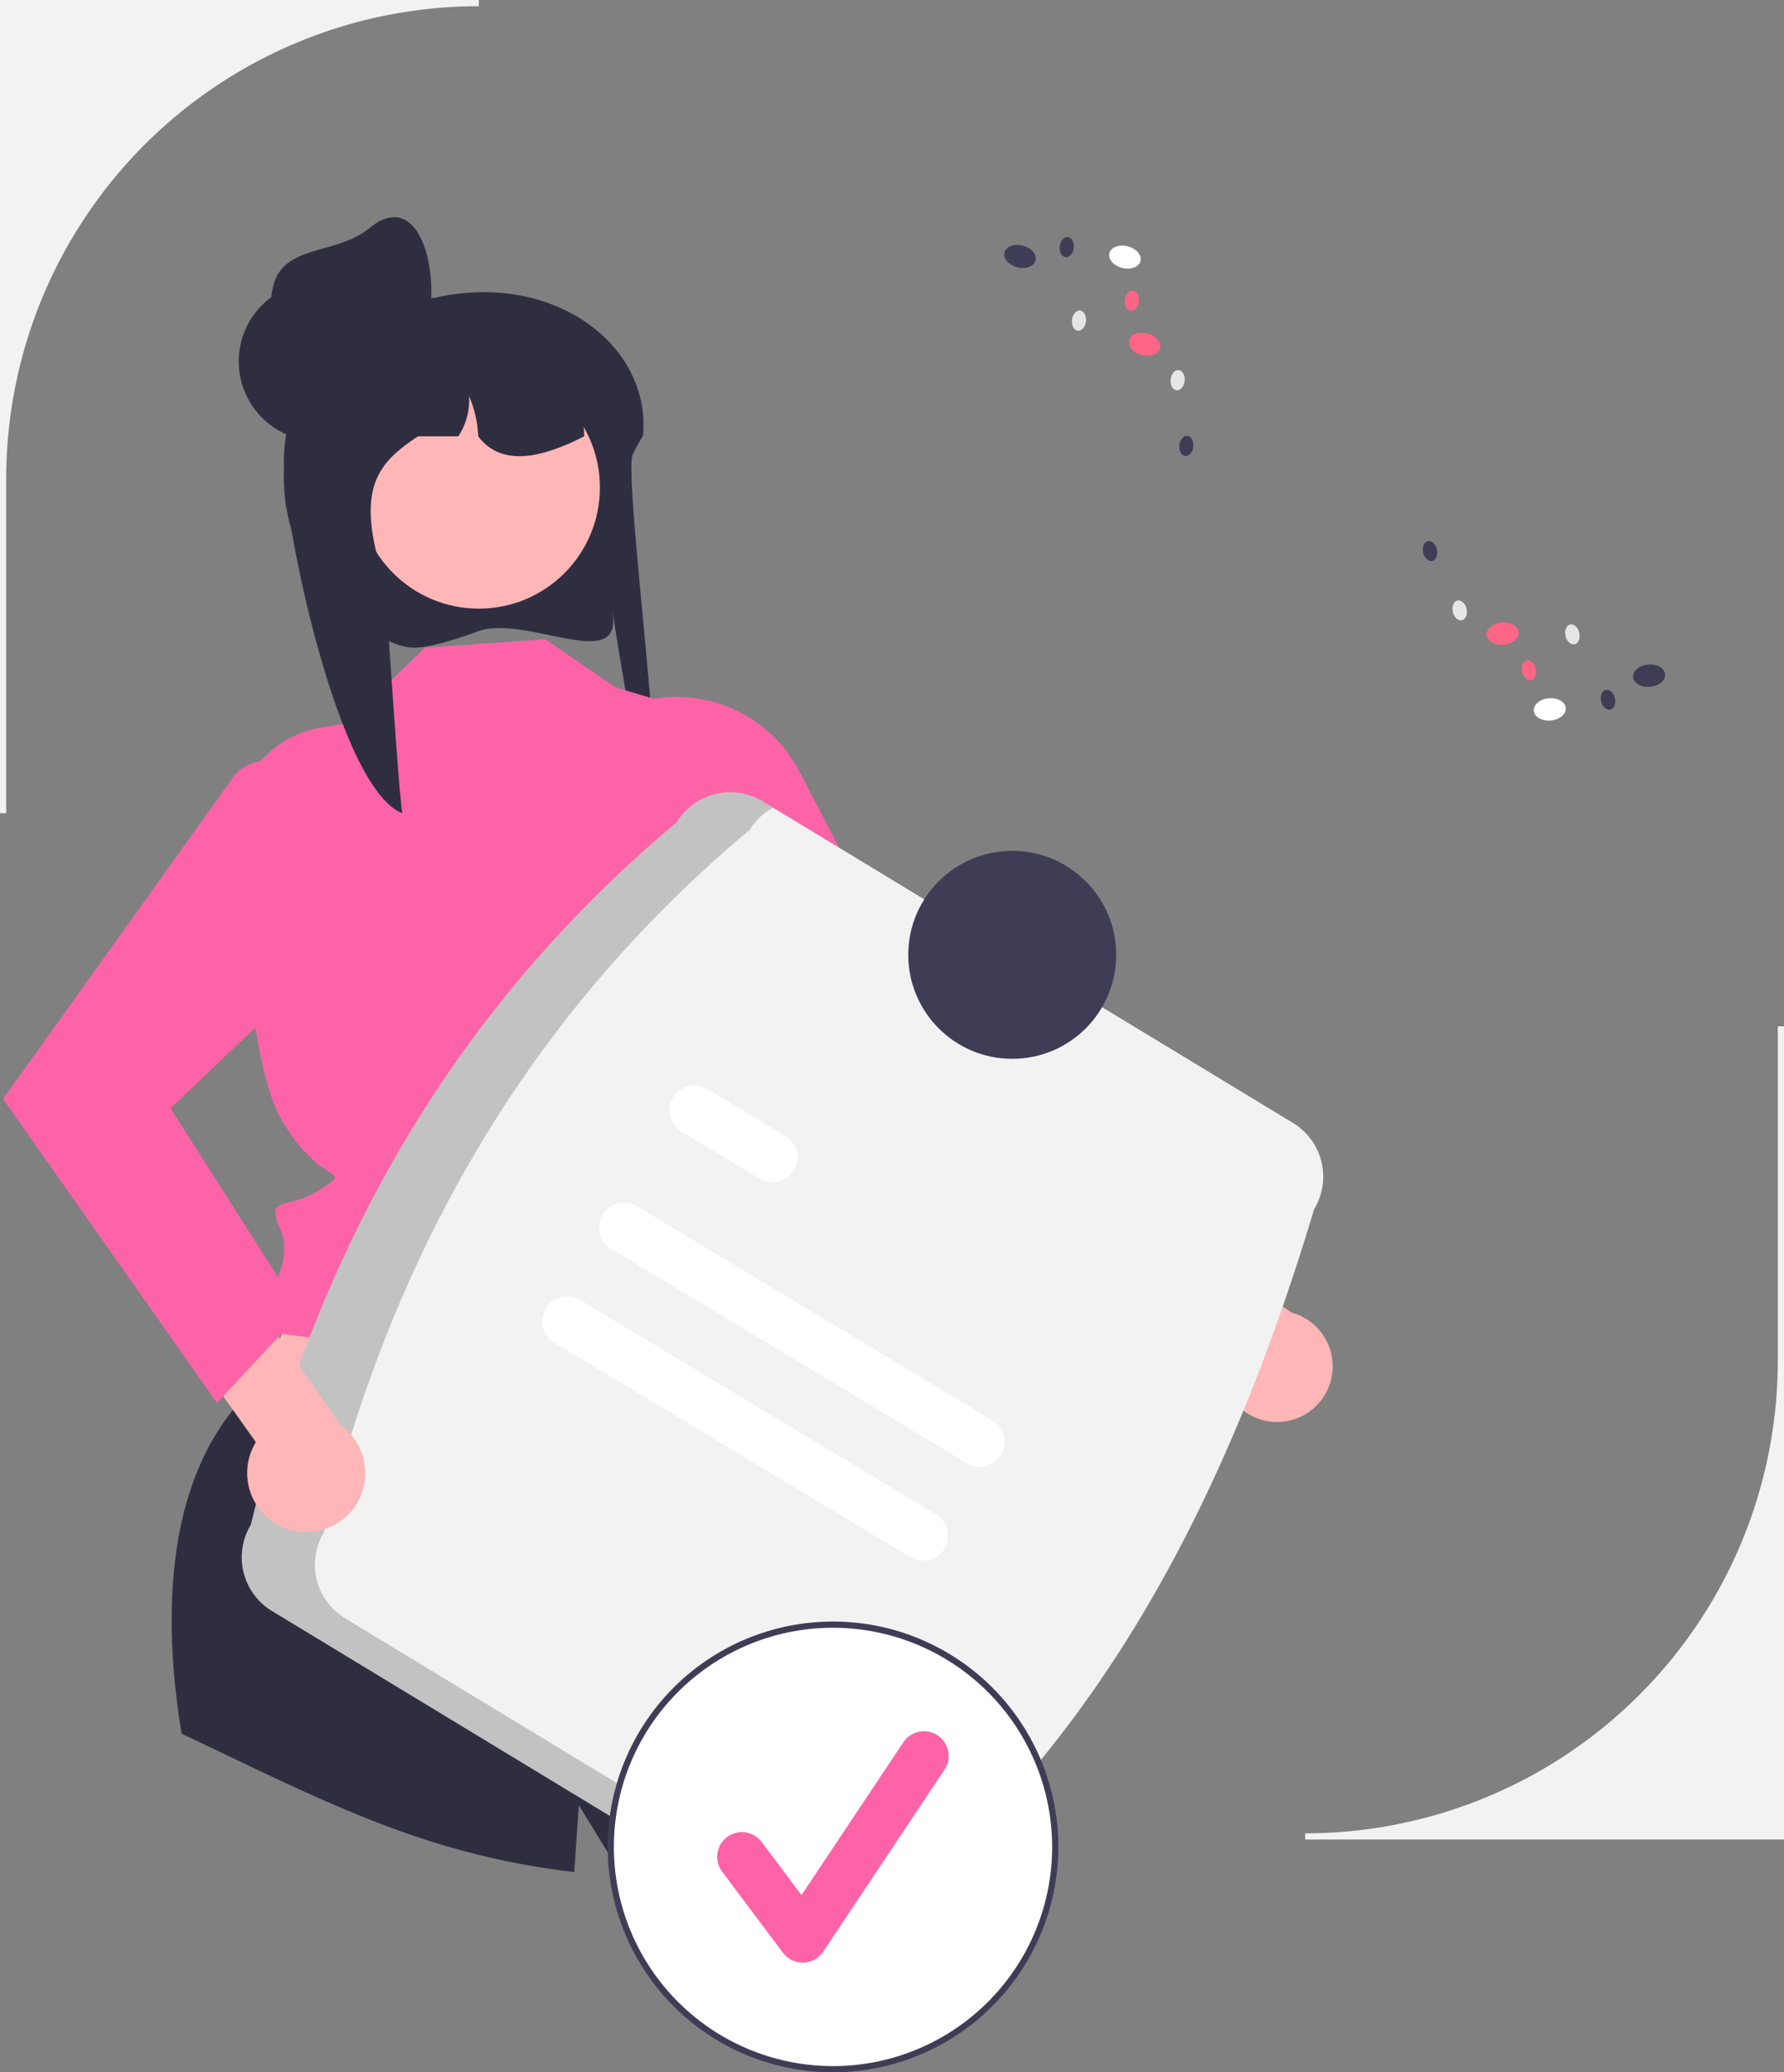 <svg xmlns="http://www.w3.org/2000/svg" data-name="Layer 1" width="575.455" height="668.319" viewBox="0 0 575.455 668.319" xmlns:xlink="http://www.w3.org/1999/xlink"><rect x="0" y="0" width="575.455" height="668.319" fill="#808080" stroke="none"/><path d="M887.728,709.088H733.272v-2h0A152.455,152.455,0,0,0,885.728,554.633V446.841h2Z" transform="translate(-312.272 -115.841)" fill="#f2f2f2"/><path d="M466.29,319.488a114.228,114.228,0,0,1-12.558,3.971c-5.626,1.371-8.802,2.007-14.231-.101-.191-.074-.373-.147-.544-.219a57.679,57.679,0,0,1-35.105-52.299c-.027-.384-.027-.787-.027-1.18a56.192,56.192,0,0,1,.271-5.675,57.37,57.37,0,0,1,1.23-7.633l-.054-.01c-4.396-4.495-6.087-10.653-5.527-16.84A27.832,27.832,0,0,1,412.318,218.689a44.032,44.032,0,0,1,18.281-6.453,46.326,46.326,0,0,1,5.255-.305h16.499a71.282,71.282,0,0,1,10.357-1.633h.027c33.205-2.754,59.391,19.259,56.949,46.043-.018.03-.045.059-.063.089-.706,1.151-1.33,2.243-1.881,3.285-.534.974-.986,1.908-1.375,2.793-3.03,6.846,11.37,113.061,6.205,114.674-2.94.915-14.789-78.123-12.663-63.093C512.585,332.946,481.587,313.833,466.29,319.488Z" transform="translate(-312.272 -115.841)" fill="#2f2e41"/><polygon points="204.039 395.654 250.068 493.714 73.005 475.781 109.966 381.645 204.039 395.654" fill="#ffb6b6"/><path d="M608.711,708.101a257.909,257.909,0,0,1-95.64,12.81l-14.09-22.85s-.59,8.51-1.47,21.52a248.821,248.821,0,0,1-45.47-9.64c-28.11-8.79-54.46-22.41-81.17-34.97-5.41-32.25-7.44-81.98,22.47-110.93l160.99,29.5s25.83,19.32,18.92,26.24c-6.91,6.91-7.98,5.84-3.44,10.38,4.54,4.54,14.35,10.61,14.45,14.58C584.301,646.291,595.311,674.401,608.711,708.101Z" transform="translate(-312.272 -115.841)" fill="#2f2e41"/><path d="M488.199,322.007l-38.895,2.714L424.165,349.013l-8.804,1.571A32.825,32.825,0,0,0,388.355,384.83c1.811,30.683,5.866,76.528,14.341,91.402,13.141,23.063,23.996,15.827,13.141,23.063s-18.142,1.55-13.141,12.986-6.758,26.105-6.758,26.105l-4.681,4.681,4.965,2.035L554.417,565.686s-13.679-61.502-5.124-76.61,29.296-60.777,10.785-78.646l-18.1-63.694-31.134-9.182Z" transform="translate(-312.272 -115.841)" fill="#ff63a7"/><path d="M723.647,574.429A17.981,17.981,0,0,1,706.566,553.024L632.36,502.768l8.854-23.943L728.914,539.159a17.956,17.956,0,0,1-5.267,35.27Z" transform="translate(-312.272 -115.841)" fill="#ffb6b6"/><path d="M514.05,343.728l-10.783,4.27,57.522,112.344,119.079,81.168,17.165-29.011-90.644-78.294-36.29-69.598A44.665,44.665,0,0,0,514.05,343.728Z" transform="translate(-312.272 -115.841)" fill="#ff63a7"/><circle cx="154.455" cy="157.231" r="39.056" fill="#ffb6b6"/><path d="M500.69,256.556c-.651.344-1.293.66-1.945.977-.678.326-1.357.651-2.044.959-13.07,5.925-23.717,6.585-30.175-1.936a36.169,36.169,0,0,0-2.976-13.007,20.903,20.903,0,0,1-3.446,13.007H447.097c-13.396,8.891-20.27,17.059-10.972,46.248.606,1.918,4.758,70.047,5.943,75.284-20.279-7.779-37.773-90.371-38.216-112.134-.027-.353-.027-.724-.027-1.085a47.554,47.554,0,0,1,.271-5.219,48.861,48.861,0,0,1,1.23-7.019l-.054-.009a18.331,18.331,0,0,1-5.527-15.486,44.664,44.664,0,0,1,12.41-11.126,79.196,79.196,0,0,1,13.586-5.102c.118-.027.217-.054.335-.081,1.429-.389,2.894-.742,4.36-1.049a81.869,81.869,0,0,1,9.145-1.384c.226-.009.443-.027.642-.027a6.853,6.853,0,0,1,3.491.959c.009,0,.009.009.027.009a6.89,6.89,0,0,1,3.356,5.861h14.491c.534,0,1.067.018,1.601.045,20.18.805,36.398,9.434,37.438,29.271C500.672,255.199,500.69,255.868,500.69,256.556Z" transform="translate(-312.272 -115.841)" fill="#2f2e41"/><circle cx="102.747" cy="116.555" r="25.73" fill="#2f2e41"/><path d="M450.344,220.495c-2.923,13.906-17.345,22.224-31.142,18.821a25.73,25.73,0,0,1-18.821-31.142c3.402-13.797,20.147-9.82,31.142-18.821C447.077,176.618,454.287,201.741,450.344,220.495Z" transform="translate(-312.272 -115.841)" fill="#2f2e41"/><path d="M393.176,607.597c21.929-89.427,65.38-166.292,137.341-226.514a20.246,20.246,0,0,1,27.777-6.808L729.362,477.998a20.246,20.246,0,0,1,6.807,27.777c-27.466,91.762-68.605,171.388-137.341,226.514a20.245,20.245,0,0,1-27.777,6.808L399.984,635.374A20.246,20.246,0,0,1,393.176,607.597Z" transform="translate(-312.272 -115.841)" fill="#f2f2f2"/><path d="M423.582,637.735a20.245,20.245,0,0,1-6.808-27.777c21.929-89.428,65.38-166.292,137.341-226.514a19.984,19.984,0,0,1,7.546-7.128l-3.366-2.041a20.246,20.246,0,0,0-27.777,6.807C458.556,441.305,415.105,518.169,393.176,607.597a20.245,20.245,0,0,0,6.808,27.777L571.052,739.097a20.156,20.156,0,0,0,20.232.32Z" transform="translate(-312.272 -115.841)" opacity="0.2" style="isolation:isolate"/><path d="M624.201,587.772l-114.829-69.189a8.044,8.044,0,0,1,8.303-13.78l114.829,69.189a8.044,8.044,0,0,1-8.303,13.779Z" transform="translate(-312.272 -115.841)" fill="#fff"/><path d="M557.401,496.021l-25.262-15.222a8.044,8.044,0,0,1,8.259-13.806l.043.026,25.262,15.222a8.044,8.044,0,0,1-8.303,13.779Z" transform="translate(-312.272 -115.841)" fill="#fff"/><path d="M605.951,618.061l-114.829-69.189a8.044,8.044,0,0,1,8.286-13.79l.016.01,114.829,69.189a8.044,8.044,0,0,1-8.303,13.779Z" transform="translate(-312.272 -115.841)" fill="#fff"/><circle cx="326.511" cy="307.935" r="33.539" fill="#3f3d56"/><circle cx="268.698" cy="595.633" r="71.685" fill="#fff"/><path d="M580.971,784.159a72.685,72.685,0,1,1,72.685-72.686A72.768,72.768,0,0,1,580.971,784.159Zm0-143.37a70.685,70.685,0,1,0,70.685,70.685A70.765,70.765,0,0,0,580.971,640.789Z" transform="translate(-312.272 -115.841)" fill="#3f3d56"/><path d="M571.191,748.783a7.972,7.972,0,0,1-6.379-3.19L545.256,719.516a7.974,7.974,0,1,1,12.758-9.568l12.795,17.058,32.862-49.292a7.974,7.974,0,1,1,13.27,8.847L577.827,745.232a7.977,7.977,0,0,1-6.414,3.548C571.339,748.781,571.265,748.783,571.191,748.783Z" transform="translate(-312.272 -115.841)" fill="#ff63a7"/><ellipse cx="812.172" cy="344.619" rx="5.177" ry="3.601" transform="translate(-338.679 -45.396) rotate(-4.887)" fill="#fff"/><ellipse cx="844.222" cy="333.746" rx="5.177" ry="3.601" transform="translate(-337.636 -42.705) rotate(-4.887)" fill="#3f3d56"/><ellipse cx="796.979" cy="320.166" rx="5.177" ry="3.601" transform="translate(-336.651 -46.779) rotate(-4.887)" fill="#ff6584"/><ellipse cx="783.121" cy="312.684" rx="2.276" ry="3.272" transform="translate(-361.93 64.443) rotate(-12.732)" fill="#e6e6e6"/><ellipse cx="773.549" cy="293.556" rx="2.276" ry="3.272" transform="translate(-357.95 61.863) rotate(-12.732)" fill="#3f3d56"/><ellipse cx="819.473" cy="320.419" rx="2.276" ry="3.272" transform="translate(-362.741 72.645) rotate(-12.732)" fill="#e6e6e6"/><ellipse cx="805.474" cy="332.04" rx="2.276" ry="3.272" transform="translate(-365.646 69.846) rotate(-12.732)" fill="#ff6584"/><ellipse cx="830.959" cy="341.505" rx="2.276" ry="3.272" transform="translate(-367.106 75.695) rotate(-12.732)" fill="#3f3d56"/><ellipse cx="675.135" cy="198.762" rx="3.601" ry="5.177" transform="translate(4.339 688.541) rotate(-75.779)" fill="#fff"/><ellipse cx="641.291" cy="198.544" rx="3.601" ry="5.177" transform="translate(-20.979 655.569) rotate(-75.779)" fill="#3f3d56"/><ellipse cx="681.486" cy="226.84" rx="3.601" ry="5.177" transform="translate(-18.088 715.878) rotate(-75.779)" fill="#ff6584"/><ellipse cx="692.131" cy="238.447" rx="3.272" ry="2.276" transform="translate(66.027 783.978) rotate(-83.624)" fill="#e6e6e6"/><ellipse cx="694.914" cy="259.655" rx="3.272" ry="2.276" transform="translate(47.425 805.597) rotate(-83.624)" fill="#3f3d56"/><ellipse cx="660.314" cy="219.239" rx="3.272" ry="2.276" transform="translate(56.833 735.282) rotate(-83.624)" fill="#e6e6e6"/><ellipse cx="677.346" cy="212.841" rx="3.272" ry="2.276" transform="translate(78.332 746.521) rotate(-83.624)" fill="#ff6584"/><ellipse cx="656.363" cy="195.554" rx="3.272" ry="2.276" transform="translate(76.859 710.301) rotate(-83.624)" fill="#3f3d56"/><path d="M314.272,378.088h-2V115.841H466.728v2h-0A152.455,152.455,0,0,0,314.272,270.296Z" transform="translate(-312.272 -115.841)" fill="#f2f2f2"/><path d="M403.842,608.544a19.072,19.072,0,0,1-9.035-27.606l-55.105-77.461L357.38,482.968l64.777,92.48a19.046,19.046,0,0,1-18.314,33.096Z" transform="translate(-312.272 -115.841)" fill="#ffb6b6"/><path d="M405.109,363.073h0a13.6,13.6,0,0,0-17.382,3.06L313.272,470.262l69,98,27-29-42-66,55.818-53.145A44.665,44.665,0,0,0,405.109,363.073Z" transform="translate(-312.272 -115.841)" fill="#ff63a7"/></svg>